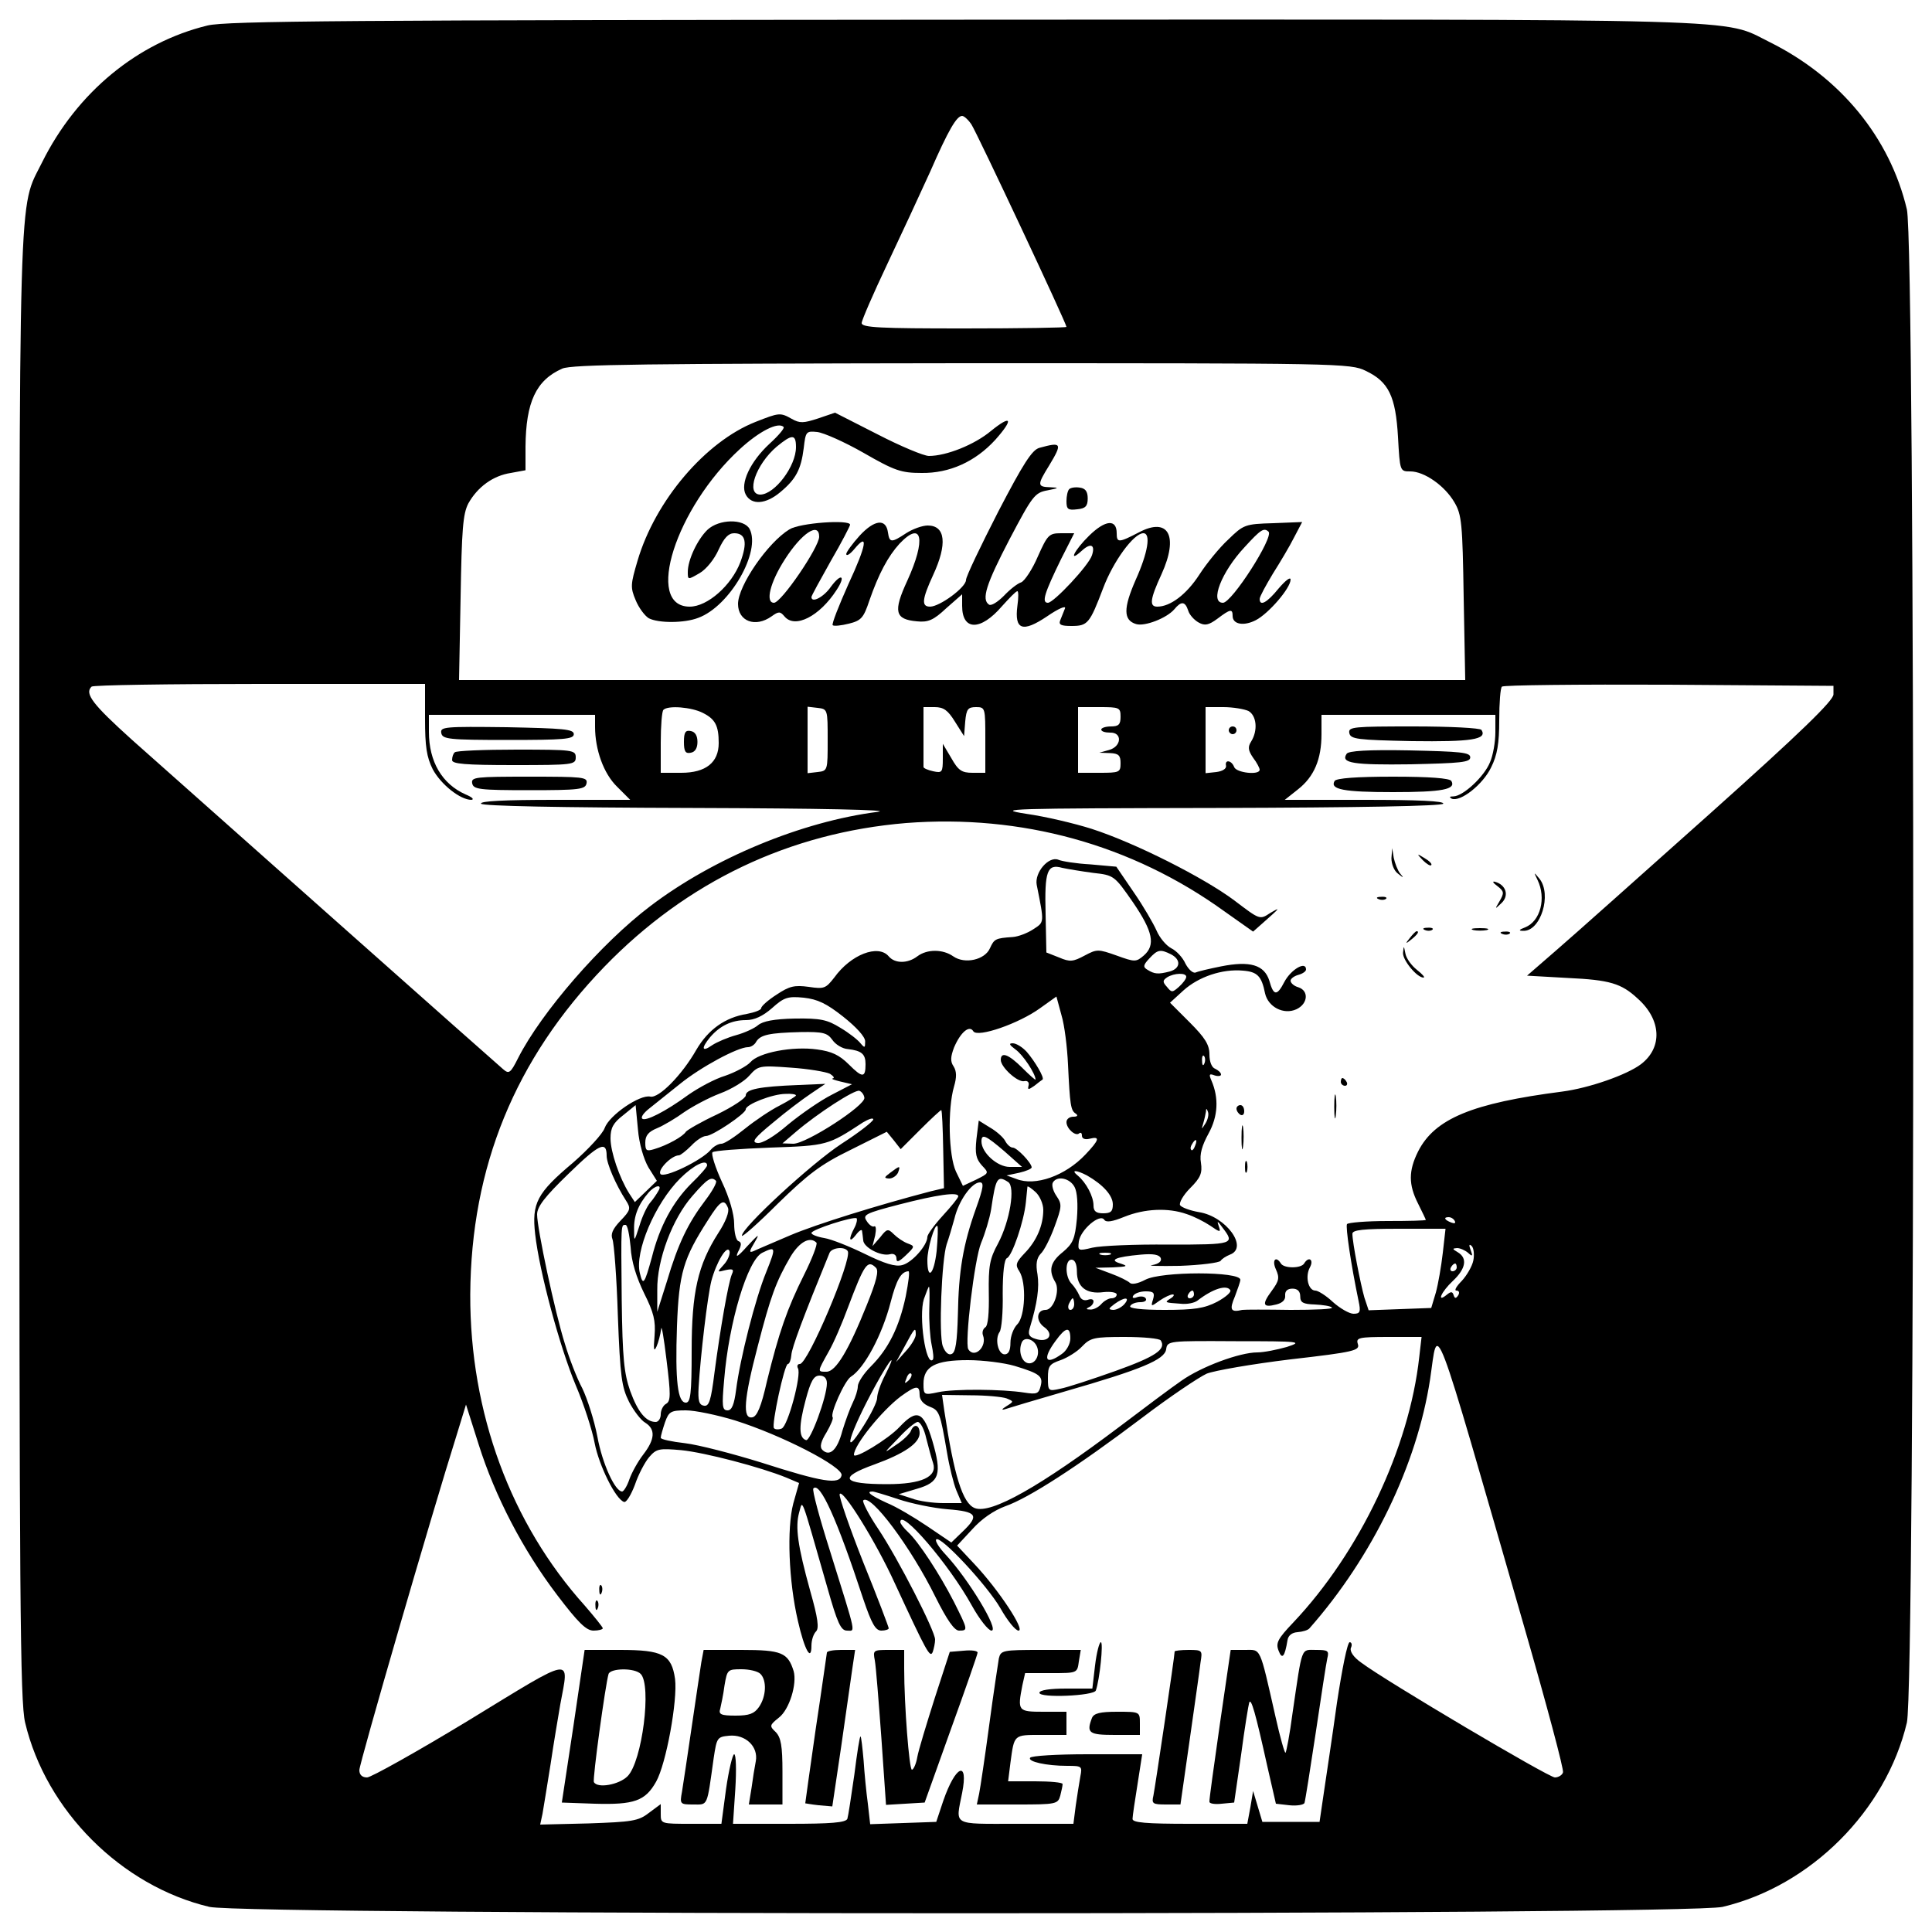 <svg version="1" xmlns="http://www.w3.org/2000/svg" width="666.667" height="666.667" viewBox="0 0 500 500"><path d="M53.7 6.6C35.6 11 19.9 23.9 10.9 42 4.7 54.6 5 42.3 5 250c0 164.3.2 190.3 1.5 195.8 5.4 22.8 24.9 42.3 47.7 47.7 9.5 2.2 382.1 2.2 391.6 0 22.8-5.4 42.3-24.9 47.7-47.7 2.2-9.5 2.2-382.1 0-391.6-4.4-18.6-17.2-34.2-35.5-43.3-12.6-6.2-.2-5.9-208.5-5.8-159.1.1-190.9.3-195.8 1.5zm197.7 25.6c1.5 2.3 24.6 51.5 24.6 52.4 0 .2-11.9.4-26.5.4-21.6 0-26.5-.2-26.5-1.4 0-.7 3-7.6 6.6-15.2 3.6-7.6 8.6-18.4 11.1-23.9 4.8-11 6.9-14.5 8.3-14.5.5 0 1.6 1 2.4 2.2zM353.5 96c5.9 2.8 7.7 6.6 8.3 17.1.5 8.9.5 8.9 3.2 8.9 3.6 0 8.9 3.7 11.4 8 1.9 3.2 2.1 5.5 2.4 24.7l.4 21.3H118.8l.4-21.3c.3-17.7.6-21.7 2-24.4 2.4-4.3 6.4-7.2 11-7.9l3.8-.7v-6.1c.1-11.5 2.7-17.2 9.5-20.2 2.4-1.1 22-1.3 103.4-1.4 98.1 0 100.6 0 104.6 2zM110 186c0 7.2.4 9.9 2 13.1 2.1 3.9 7.1 7.9 10 7.9.8-.1.2-.7-1.5-1.4-6.1-2.7-9.5-8.5-9.5-16.2V185h43v3.1c0 5.9 2.2 12.1 5.7 15.5l3.4 3.4h-19.6c-12.8 0-19.4.3-19 1 .4.6 19.9 1 54.8 1.1 33.1.1 51.8.5 47.9 1-19.7 2.5-42.6 12-58.9 24.4-12.7 9.6-28.2 27.5-34.2 39.3-2 4-2.4 4.2-3.9 2.9-1.8-1.5-77.1-68.4-96-85.2-10.2-9.2-12.4-12-10.5-13.8.3-.4 19.9-.7 43.5-.7H110v9zm364.5-6.3c0 1.6-8.3 9.7-32 30.9-17.6 15.7-35.4 31.6-39.7 35.3l-7.6 6.6 10.6.6c10.8.5 13.8 1.4 18 5.3 6.2 5.5 6.5 12.7.9 17-3.7 2.8-13.5 6.2-20.4 7.1-23.3 3-33 7-37.3 15.5-2.5 5-2.5 8.6 0 13.5 1.1 2.2 2 4.1 2 4.2 0 .2-4.5.3-9.9.3-5.5 0-10.2.4-10.5.8-.4.7 1 10.3 3 19.9.6 2.8.4 3.3-1.3 3.3-1.1 0-3.5-1.4-5.3-3-1.8-1.7-3.9-3-4.6-3-1.8 0-2.7-3.6-1.4-6 1.1-2-.3-3-1.5-1-.8 1.3-5.2 1.3-6 0-1.3-2.1-2.4-.9-1.3 1.5 1 2.2.8 3-1.1 5.6-2.6 3.5-2.3 4.4 1.2 3.5 1.6-.4 2.4-1.2 2.3-2.3-.1-1.2.6-1.8 1.9-1.8 1.3 0 2 .7 2 2 0 1.6.7 2 3.8 2.1 2 .1 4.1.4 4.4.8.4.4-4.4.6-10.7.6-6.3-.1-11.9-.1-12.5 0-3 .7-3.4 0-1.9-3.5.7-1.9 1.4-3.8 1.4-4.3 0-2.2-20.5-2.2-24.6 0-1.9 1-3.5 1.3-4 .8s-2.7-1.6-4.9-2.4l-4-1.5 4.5-.1c3.7-.2 4.1-.3 2-1-3.1-.9-1.4-1.7 5.2-2.3 3.3-.3 4.8 0 5.2.9.3.8-.5 1.5-2.2 1.8-1.5.2 1.7.3 7.2.2 5.4-.2 10.1-.8 10.5-1.3.3-.5 1.4-1.2 2.4-1.6 4.9-1.8-1-9.9-8-11-2.3-.4-4.5-1.2-4.9-1.8-.3-.6.8-2.6 2.6-4.4 2.7-2.7 3.2-3.9 2.8-6.6-.4-2.2.3-4.5 2-7.6 2.4-4.4 2.7-9.1.7-13.7-.7-1.6-.5-1.8.8-1.3.9.3 1.7.2 1.7-.2 0-.5-.7-1.1-1.5-1.5-.9-.3-1.5-1.8-1.5-3.7 0-2.5-1.1-4.3-5.1-8.3l-5.1-5.1 3.5-3.2c3.9-3.5 10-5.6 15.4-5.1 3.7.3 4.8 1.4 5.7 5.9.8 3.5 4.8 5.6 8.1 4.1 3-1.4 3.3-4.8.5-5.7-1.1-.3-2-1.1-2-1.7 0-.5.9-1.2 2-1.5 1.1-.3 2-.9 2-1.4 0-2.3-3.9 0-5.6 3.2-1.9 3.7-2.8 3.7-3.9-.3-1.3-4.1-5-5.2-12.5-3.7-3 .6-6 1.3-6.6 1.6-.7.2-1.8-.8-2.6-2.3-.7-1.6-2.4-3.4-3.7-4-1.3-.7-3-2.7-3.8-4.6-.8-1.8-3.4-6.3-5.9-9.9l-4.5-6.6-6.7-.6c-3.7-.2-7.4-.8-8.3-1.2-2.5-1-6.2 3.3-5.6 6.5 2 10 2 9.6-.9 11.5-1.5 1-3.9 1.9-5.3 2-4.5.3-4.8.5-5.9 2.9-1.3 3-6.5 4.2-9.5 2.1-2.7-1.9-6.8-1.9-9.3 0-2.5 1.9-5.8 1.9-7.4 0-2.7-3.2-9.8-.5-14.1 5.5-2.2 2.8-2.6 3-6.6 2.4-3.7-.5-5-.2-8.3 2-2.2 1.4-4 3-4 3.5s-1.7 1.1-3.7 1.5c-5.6.9-10 4-13.1 9.3-3.7 6.5-9.7 12.6-11.9 12.1-2.7-.6-10.6 4.8-11.8 8.1-.5 1.5-4.3 5.6-8.2 9-9.4 7.9-10.7 10.5-9.8 18.5 1.1 9.8 6.4 29.3 10.5 39.1 2.1 4.9 4.3 11.7 4.9 15 1.1 5.7 5.4 14.5 7.6 15.2.6.2 1.8-1.8 2.8-4.4.9-2.7 2.6-5.9 3.7-7.2 1.9-2.2 2.6-2.3 8.3-1.8 6.1.6 20.6 4.4 27.2 7.1l3.3 1.4-1.5 5.3c-1.7 6.5-1.2 20.1 1.2 30.4 1.7 7.5 3.5 10.7 3.5 6.4 0-1.4.5-3 1.2-3.7.8-.8.5-3.4-1.5-10.4-3.3-11.9-3.9-16.6-2.9-20.3 1-3.4.2-5.4 7.3 19.3 2.6 9.2 3.5 11.2 5.1 11.2 2.2 0 2.6 1.8-4.3-20.3-2.8-8.8-4.8-16.2-4.4-16.5 1.7-1.8 6.1 7.9 12.9 28.6 2.2 6.5 3.2 8.2 4.7 8.2 1 0 1.9-.3 1.9-.6s-2.9-8-6.6-17.1c-3.6-9.1-6.3-17-6.1-17.6.6-1.8 9.4 12.3 14.3 23.1 8.3 17.9 9.1 19.4 9.8 17.7.3-.9.6-2.3.6-3.2 0-2.2-9.5-20.8-14.7-28.6-2.5-3.7-4.2-7.1-3.9-7.4 1.9-1.9 12.4 12.2 18.7 25 3 6 4.9 8.7 6.1 8.7 2.4 0 2.3-.2-1.3-7.4-3.8-7.4-9.2-15.6-11.9-18.1-1.1-1-2-2.2-2-2.6 0-3.7 12.6 10.9 18.5 21.6 2 3.6 4.3 6.5 5.1 6.5 2.1 0-6-13.4-11.9-19.7-1.7-1.8-2.8-3.6-2.4-3.9 1.1-1.1 13.2 11.9 16.6 17.8 1.8 3.2 3.9 5.8 4.7 5.8 1.8 0-5.1-10.5-11.4-17.2l-4.5-4.8 3.9-4.2c2.4-2.7 5.6-4.9 8.6-6 6-2.1 18.6-10.2 35.4-22.9 7.1-5.4 14.7-10.5 16.7-11.4 2-.8 11.8-2.5 21.7-3.7 16.6-1.9 18-2.3 17.4-4-.5-1.6.2-1.8 8-1.8h8.5l-.6 5.2c-2.6 23.6-15.4 50.5-32.6 68.7-4 4.2-4.6 5.3-3.8 7.3.9 2.4 1.6 1.6 2.3-2.7.2-1.3 1.2-2 2.6-2.1 1.3-.1 2.7-.5 3.1-1 16.3-18.5 27.8-42.3 31.2-64.4 2.2-14.6 0-20.5 24.5 64.5 5.7 19.8 10.2 36.6 9.9 37.2-.2.7-1.2 1.3-2.1 1.3-1.6 0-43.7-24.9-50.1-29.7-2-1.4-3-2.9-2.7-3.8.4-.8.2-1.5-.3-1.5-.6 0-2 7.1-3.3 15.7-1.2 8.7-2.8 19.2-3.4 23.3l-1.1 7.5h-14.8l-1.2-4-1.2-4-.7 4.2-.8 4.3h-14.9c-11.3 0-14.9-.3-14.8-1.3 0-.6.6-4.7 1.3-9l1.2-7.7h-14.2c-7.9 0-14.5.4-14.8.9-.7 1 4.2 2.1 9.6 2.1 3.8 0 3.9.1 3.4 2.7-.3 1.6-.8 4.9-1.2 7.6l-.6 4.7h-14.9c-16.7 0-15.6.6-13.9-8 1.7-8.6-1.7-7.2-4.9 2.1l-1.8 5.4-8.5.3-8.6.3-.6-5.3c-.4-2.9-.9-8-1.1-11.2-.3-3.3-.6-6.1-.8-6.2-.2-.2-.9 4.3-1.6 9.9-.8 5.6-1.6 10.8-1.8 11.4-.4 1-4.3 1.3-15.1 1.3h-14.5l.6-9c.3-4.9.2-9-.3-9-.4 0-1.4 4.1-2.1 9l-1.2 9h-7.8c-7.8 0-7.9 0-7.9-2.5v-2.6l-3.1 2.3c-2.7 2.1-4.4 2.3-15.6 2.7l-12.5.3.6-2.8c.3-1.6 1.2-7.4 2.1-12.9.8-5.5 2-12.4 2.5-15.4 2.3-12.5 4-12.8-23.5 4C108 453.3 96 460 95 460c-1.3 0-2-.7-2-1.9 0-1.7 18.5-65.5 25.3-87.1l2.3-7.5 3.3 10.4c4.2 13.3 11.4 27.2 20.3 38.9 5.4 7.1 7.5 9.2 9.4 9.2 1.3 0 2.4-.3 2.4-.6s-2.1-2.9-4.6-5.8c-19.2-21.3-29.8-50-29.7-80.6.2-33 11.6-60.9 34.7-84.8 21.4-22.1 48-34.7 78.1-37.2 29.8-2.3 58.3 5.5 82.3 22.8l7.5 5.3 2.6-2.3c4.4-3.9 4.7-4.2 1.8-2.5-2.7 1.8-2.7 1.7-9.3-3.3-7.9-5.9-25.7-14.9-36.9-18.5-4.4-1.4-12-3.2-17-3.9-8.3-1.3-4.3-1.4 49.2-1.5 37.6-.1 58.4-.5 58.8-1.1.4-.7-6.6-1-20.2-1h-20.8l3.4-2.7c4.2-3.3 6.1-7.8 6.1-14.3v-5h45v4.5c0 2.5-.6 6-1.4 7.8-1.5 3.7-6.9 8.7-9.4 8.8-1.1 0-1.2.2-.5.6 2.3.9 8.1-3.7 10.2-8.1 1.6-3.2 2.1-6.2 2.1-12.2 0-4.5.3-8.4.7-8.7.3-.4 19.8-.6 43.2-.5l42.6.3v2.2zm-292.6 4.8c3.2 1.6 4.1 3.3 4.1 7.8 0 5-3.3 7.7-9.7 7.7H171v-7.8c0-4.3.3-8.2.7-8.5 1.2-1.2 7.3-.7 10.2.8zm32.3 7c0 7.9 0 8-2.6 8.3l-2.6.3v-17.2l2.6.3c2.6.3 2.6.4 2.6 8.3zm32.9-4.8l2.4 3.8.3-3.8c.3-3.2.7-3.7 2.8-3.7 2.4 0 2.4.2 2.4 8.5v8.5h-3.3c-2.8 0-3.7-.6-5.5-3.8l-2.2-3.7v3.8c0 3.6-.2 3.8-2.5 3.3-1.4-.3-2.5-.8-2.5-1.1V183h2.9c2.3 0 3.4.8 5.2 3.7zm42.9-1.2c0 2-.5 2.5-2.5 2.5-1.4 0-2.5.4-2.5.8 0 .5 1 .8 2.3.8 3.2-.1 3 3.6-.3 4.5l-2.5.7 2.8.1c2.2.1 2.7.6 2.7 2.6 0 2.4-.3 2.5-5.5 2.5H279v-17h5.5c5.2 0 5.5.1 5.5 2.5zm33.1-1.5c2.1 1.2 2.5 5 .7 7.9-.9 1.4-.8 2.3.5 4.2 1 1.3 1.7 2.7 1.7 3.1 0 1.5-6.1.8-6.6-.7-.7-1.8-2.5-2-2.1-.3.1.8-1 1.4-2.5 1.6l-2.8.3V183h4.6c2.5 0 5.4.5 6.5 1zm-40.2 41.9c5.4.6 5.5.7 10.3 7.6 5.2 7.6 5.9 11.1 2.8 13.8-2 1.7-2.3 1.7-7 0-4.8-1.7-5.1-1.7-8.3 0-3 1.6-3.8 1.7-6.6.5l-3.3-1.3-.2-10c-.3-11.1.4-13 4.3-11.9 1.4.3 5 .9 8 1.3zm20.2 21.1c2.6 1.4 2.4 3.6-.3 4.4-3.1.8-4 .7-5.8-.4-1.2-.7-1.2-1.2.4-2.9 2.2-2.4 2.9-2.5 5.7-1.1zm3.9 5.8c0 .5-.8 1.6-1.9 2.6-1.7 1.5-1.9 1.5-3.1 0-1.2-1.3-1.1-1.7.1-2.5 1.8-1.1 4.9-1.2 4.9-.1zm-88.8 10.3c3.4 2.7 5.7 5.2 5.7 6.4 0 1.7-.1 1.8-1.2.5-.7-.9-3-2.7-5.2-4-3.4-2.1-5.1-2.5-11.8-2.4-5.4.1-8.3.7-9.5 1.7-.9.8-3.5 2-5.7 2.6-2.2.6-5 1.8-6.2 2.6-2.7 1.9-2.9.8-.5-2.1 2.5-2.9 5.5-4.4 9.3-4.4 2.1 0 4.3-1 6.7-3.1 3.1-2.8 4.1-3.1 8.2-2.7 3.6.4 5.9 1.5 10.2 4.9zm58.2 12.4c.5 10.5.7 11.9 2 12.7.7.5.4.8-.6.8s-1.8.6-1.8 1.4c0 1.7 2.4 3.8 3.3 2.9.4-.3.7-.1.7.6 0 .8.8 1.1 2 .8 2.8-.7 2.5.3-1.1 4.1-5.2 5.5-13 8.3-17.9 6.3l-2.5-.9 3.3-.7c1.7-.4 3.2-1 3.2-1.4-.1-1.2-3.8-5.1-4.9-5.1-.6 0-1.5-.8-2-1.8-.5-.9-2.3-2.5-3.9-3.4l-2.9-1.8-.6 4.8c-.4 3.8-.1 5.1 1.4 6.8 1.9 2 1.9 2-1.5 3.7l-3.4 1.6-1.8-3.7c-1.9-4.1-2.2-16.2-.5-22 .7-2.4.7-3.9-.1-5.2-.9-1.3-.8-2.5.1-4.9 1.7-4 4-5.9 5-4.2 1.1 1.7 11.8-2 17.3-6l4.2-3 1.3 4.8c.8 2.6 1.5 8.4 1.7 12.8zm-61-6.4c.8 1.2 2.6 2.3 4 2.4 3.6.4 4.6 1.3 4.6 3.9 0 3.6-.8 3.6-4.3.1-2.5-2.5-4.5-3.4-8.2-3.9-6.4-.9-15.2.8-17.3 3.3-.9 1-3.9 2.6-6.5 3.5-2.7.8-6.9 3.1-9.5 4.9-6 4.4-11.2 7-12 6.2-.4-.4.4-1.5 1.8-2.6s5-4 8-6.4c5.3-4.3 14.9-9.5 17.6-9.5.7 0 1.7-.6 2.1-1.4 1.1-1.8 3.4-2.3 11.5-2.5 5.8-.1 6.9.2 8.2 2zm96.3 6.1c-.3.8-.6.5-.6-.6-.1-1.1.2-1.7.5-1.3.3.3.4 1.2.1 1.9zm-96.9 2.7c.9.6 1.3 1.1.7 1.2-.5.1.4.4 2 .8l3 .7-5.2 2.7c-2.8 1.4-7.9 4.9-11.3 7.7-3.7 3.2-6.8 5-8 4.8-1.6-.2-.8-1.3 4.1-5.3 3.3-2.8 7.7-6.1 9.8-7.5l3.7-2.5-7 .3c-10.1.4-13.6 1.1-13.6 2.7 0 .7-3.3 2.9-7.4 4.9-4.1 1.9-7.7 4-8.1 4.5-.7 1.2-4.8 3.5-8.2 4.5-2 .6-2.3.4-2.3-1.7 0-1.8.8-2.8 3-3.7 1.7-.7 4.9-2.6 7.1-4.2 2.2-1.5 6.3-3.7 9.2-4.8 3-1.1 6.4-3.2 7.6-4.6 2.3-2.6 2.6-2.7 10.7-2.1 4.6.3 9.2 1.1 10.2 1.6zm8.9 6.2c.3 2-15 11.9-18.4 11.9l-2.8-.1 3.5-3c5.5-4.7 15.2-11 16.4-10.6.6.2 1.2 1 1.3 1.8zm-17.7-.6c0 .2-1.9 1.4-4.2 2.6-2.4 1.2-6.4 3.9-9 6-2.6 2.1-5.3 3.9-6.1 3.9-.8 0-2 .7-2.7 1.5-2.3 2.8-12.3 7.6-13.1 6.3-.7-1.1 2.9-4.8 4.8-4.8.4 0 1.9-1.2 3.2-2.5 1.3-1.4 3-2.5 3.8-2.5 1.7 0 10.3-5.8 10.3-6.9 0-1.3 7-4 10.3-4 1.5-.1 2.7.1 2.7.4zm-38.2 18.6l2.2 3.5-2.9 2.8-2.8 2.7-1.5-2.3c-2.5-4-4.8-10.7-4.8-14.2 0-2.7.7-4 3.3-6l3.2-2.6.6 6.3c.3 3.7 1.5 7.7 2.7 9.8zm76.3-4.6l.2 10-3.4.8c-13.4 3.5-29.6 8.5-36.4 11.4-4.4 1.9-8.7 3.7-9.5 4.1-1.2.5-1.1 0 .3-2.3 1.4-2.4 1.1-2.2-1.9 1-2.4 2.7-3.2 3.2-2.4 1.5.9-1.7 1-2.5.1-2.8-.6-.2-1.1-2.2-1.1-4.5 0-2.4-1.2-6.7-3.2-10.9-1.7-3.7-2.8-7.2-2.4-7.6.4-.4 7.1-.9 14.9-1.2 14.8-.5 15-.6 24-6.5 1.5-.9 2.7-1.3 2.7-.8s-3.7 3.4-8.2 6.3c-7.8 5.1-25.8 21.7-25.8 23.8 0 .5 4.2-3.2 9.3-8.3 7.8-7.6 11-10.1 18.8-13.9l9.4-4.7 1.8 2.2 1.8 2.3 5.2-5.2c2.8-2.8 5.2-5 5.3-4.9.2.1.4 4.7.5 10.2zm67.9-6.8c-1.1 1.7-1.1 1.7-.6 0 .3-1 .6-2.4.7-3 0-.9.2-.9.5 0 .3.7 0 2-.6 3zm-52 7.3l4.5 4h-3.2c-3.2 0-7.3-3.7-7.3-6.6 0-2.1 1.1-1.6 6 2.6zm49.3-1.5c-.3.9-.8 1.4-1 1.1-.3-.3-.2-.9.2-1.5.9-1.6 1.5-1.3.8.4zM157 299.1c0 2 2.3 7.4 5 11.6 1.3 2 1.2 2.5-1.4 5.2-2.1 2.2-2.6 3.5-2.1 4.8.4 1 1.1 9.9 1.4 19.8.6 15.9 1 18.5 2.9 22.3 1.2 2.3 3.1 4.8 4.2 5.4 2.7 1.7 2.5 4.3-.5 8.2-1.4 1.8-3 4.7-3.6 6.4-.6 1.8-1.5 3.2-1.9 3.2-1.8 0-5.1-7.1-6.4-14.2-.8-4.2-2.6-9.8-3.9-12.5-1.4-2.6-3.4-7.8-4.5-11.5-2.6-8.2-7.2-29.9-7.2-33.5 0-2 2-4.6 8.1-10.5 7.9-7.7 9.9-8.7 9.9-4.7zm26 2.5c0 .4-1.8 2.5-4.1 4.7-4.8 4.8-8.2 11.1-10.2 19.1-1.9 6.9-2.3 7.5-3.1 4.1-1.4-5.5 3.9-18 10.4-24.5 3.5-3.5 7-5.2 7-3.4zm98.3 2.6c4.2 2.4 6.7 5.2 6.7 7.5 0 1.8-.5 2.3-2.5 2.3-1.8 0-2.5-.5-2.5-2 0-2.4-1.9-5.9-4-7.7-2-1.6-.6-1.6 2.3-.1zm-96 1.4c.3.4-.9 2.6-2.8 5.1-4.4 5.8-7 11.1-9.9 20.9l-2.5 7.9v-5.7c-.1-7.7 3.9-18.4 9.1-24.3 3.9-4.5 4.9-5.1 6.1-3.9zm75.6.3c1.9 1.2.5 10-2.6 15.9-2.2 4-2.5 5.9-2.4 12.9.1 5.1-.2 8.4-.9 8.8-.6.4-.9 1.3-.6 2.1 1.1 2.9-2.2 6.1-3.8 3.6-1-1.7 1.6-23.4 3.3-27.5 1-2.4 2.2-6.3 2.6-8.7 1.2-8.2 1.6-8.9 4.4-7.1zm17.2 1.3c.7 1.3.9 4.5.6 8.2-.5 5.2-1 6.4-3.6 8.6-3.3 2.6-3.8 4.8-2 7.8 1.3 2.1-.4 7.2-2.5 7.2-2.4 0-2.6 2.9-.3 4.5 2.6 1.9 1 4.1-2.3 3-1.7-.5-2-1.2-1.5-2.8 2-6.6 2.5-10.5 2-13.9-.5-2.7-.2-4.2.8-5.3.9-.8 2.5-4 3.6-7 1.9-5.2 2-5.8.5-8-.9-1.3-1.3-2.9-.9-3.5 1.1-1.8 4.4-1.1 5.6 1.2zm-25.5 5.5c-3.4 9.5-4.5 16.3-4.7 27.5-.2 7.2-.6 9.8-1.6 10.2-.8.4-1.7-.4-2.3-2-1.1-2.8-.3-22.5 1-26.4.5-1.4 1.4-4.4 2-6.6 1.1-4.7 4.5-9.4 6.6-9.4 1.1 0 .9 1.4-1 6.7zm-82.2-4.5c-.4.7-1.3 2.1-2.1 3-.8.9-2.1 3.6-2.8 6-1.4 4.3-1.4 4.3-1.4 1-.1-3.5 1.1-6.5 3.7-9.5 1.7-2 3.7-2.3 2.6-.5zm99.6 4.9c0 4-1.7 8-4.8 11.2-2.3 2.4-2.5 3.1-1.4 4.7 1.9 3 1.5 11.7-.5 13.7-1 1-1.8 3.1-1.8 4.8 0 2-.5 3-1.5 3-1.7 0-2.6-4-1.3-5.8.5-.7.9-5.1.8-9.9 0-5.5.4-8.9 1.1-9.2 1.3-.5 4.4-9.4 4.9-14.5.2-2 .4-3.8.4-4 .1-.2 1 .4 2.1 1.4 1.1 1 2 3.1 2 4.6zm-22-3.5c0 .4-1.8 2.6-4 5s-4 4.9-4 5.5c0 2.2-4 6.7-6.5 7.3-1.8.5-4.6-.4-9.7-2.9-3.9-1.9-8.6-3.8-10.5-4.1-1.8-.3-3.3-.9-3.3-1.3 0-.9 11-4.4 11.7-3.8.2.3 0 1.4-.6 2.5-1.6 3-1.3 4 .4 1.8.8-1.1 1.6-1.6 1.6-1 .1.5.2 1.6.3 2.4.1 1.8 4.5 4.2 6.9 3.6 1-.3 1.7.2 1.7 1.1 0 1.1.6.9 2.4-.8 2.4-2.3 2.4-2.4.5-3.1-1.1-.4-2.7-1.5-3.6-2.4-1.5-1.5-1.8-1.4-3.5.8l-2 2.3.7-2.8c.3-1.6.2-2.6-.3-2.3-.4.2-1.3-.4-1.9-1.4-1.1-1.6-.4-2 8.5-4.3 9.7-2.5 15.2-3.3 15.2-2.1zm-59.6 3c.4 1-.6 3.6-2.5 6.5-5.3 8.3-6.9 15.3-6.9 30.5 0 11.1-.3 13.4-1.5 13.4-2.1 0-2.8-5.5-2.3-19.8.5-13.8 1.7-17.6 8-27.4 3.2-5.1 4.2-5.7 5.2-3.2zm118.7 1.6c1.9.6 4.6 2 6.1 3 2.6 1.8 2.8 1.8 2.2.1-.5-1.4-.3-1.4.9.3 3.4 4.4 3.1 4.5-13.8 4.5-8.8-.1-17.7.3-19.8.8-3.7.9-3.8.8-3.5-1.6.4-3 5.5-7.4 6.6-5.6.5.7 2 .5 5.2-.8 5.2-2.1 11.3-2.4 16.1-.7zm69.4 1.8c.3.6-.1.7-.9.4-1.8-.7-2.1-1.4-.7-1.4.6 0 1.3.4 1.6 1zm-213.3 6.7c.2 3.8 1.5 7.9 3.5 12 2.5 5 3 7.1 2.7 11-.3 3.5-.2 4.3.5 2.8.5-1.1 1-3.1 1.2-4.5.1-1.4.7 2.2 1.4 8 1.1 8.9 1.1 10.6-.1 11.3-.8.4-1.4 1.7-1.4 2.7 0 1.1-.6 2-1.3 2-2.5 0-4.6-2.5-6.6-8-1.6-4.6-2-8.4-2.2-23.5-.2-20.2-.2-19.5 1-19.5.5 0 1 2.6 1.3 5.7zm79.2 1.1c-.7 6.1-2.4 7.7-2.4 2.3 0-2.9 1.9-9.5 2.6-8.8.2.2.1 3.1-.2 6.5zm131 .4c-.4 3.5-1.2 8.1-1.8 10.3l-1.2 4-8.1.3-8.1.3-1.1-3.3c-1-3.5-3.1-14.2-3.1-16.5 0-1 2.8-1.3 12-1.3h12.1l-.7 6.2zm-162.1-2.6c.3.4-1.1 4.1-3.2 8.3-4.4 8.8-6.5 14.9-9.6 27.5-1.5 6.7-2.6 9.2-3.8 9.4-2.6.5-2.2-4.7 1.4-18.4 3.3-12.8 4.7-16.7 8.5-23.2 2.3-3.8 5-5.3 6.7-3.6zm170 4.6c-.3 1.5-1.7 3.9-3 5.3-1.4 1.4-2 2.5-1.4 2.5.7 0 .9.5.5 1.2-.6.9-.9.9-1.2 0-.3-1-.7-1-1.8-.1-2.7 2.2-1.4-.8 1.6-3.6 3.4-3.2 3.8-5.9 1.3-7.4-1.5-.9-1.5-1-.2-1.1.8 0 2.1.6 2.8 1.2 1.2 1.1 1.3.9.7-.7-.5-1.3-.4-1.7.3-1 .5.5.7 2.2.4 3.7zm-193.9 1c-1.9 2.1-1.9 2.1.4 1.5 1.9-.4 2.2-.2 1.6 1.1-.9 2.1-3 14.1-4.5 25.5-.9 7.2-1.4 8.7-2.7 8.5-1.3-.2-1.6-1.3-1.4-4.8.5-8.3 2.3-23.5 3.3-27.5 1.3-4.9 4.1-9.5 4.7-7.7.2.7-.4 2.3-1.4 3.4zm10.9 2c-2.8 6.8-6.8 22.5-7.8 30.5-.5 3.8-1.1 5.3-2.2 5.3-1.4 0-1.5-1.1-.9-7.8 1.2-15 6.1-31.2 9.9-33 3.5-1.7 3.6-1.5 1 5zm21.1-5.4c1.2 2-10.3 29.2-12.4 29.2-.6 0-.8.5-.5 1.1 1 1.6-2.6 15-4.2 15.6-.7.3-1.7.3-2-.1-.7-.7 2.7-16.6 3.6-16.6.4 0 .8-1.1.9-2.3.1-1.9 3.1-9.9 9.9-26.5.6-1.3 3.9-1.7 4.7-.4zm67.9.9c-.7.2-1.9.2-2.5 0-.7-.3-.2-.5 1.2-.5s1.9.2 1.3.5zm-8.6 4.4c0 4 2.5 5.9 6.9 5.3 1.9-.2 3.4.1 3.4.6 0 .6-.6 1-1.4 1-.7 0-1.9.7-2.6 1.5-.7.8-2 1.5-2.9 1.4-1 0-1.1-.2-.3-.6.6-.2 1.2-.9 1.2-1.5s-.7-.7-1.5-.4c-1 .3-1.8-.1-2.2-1.2-.4-.9-1.3-2.3-2-3-1.7-1.8-1.7-6.2 0-6.2.9 0 1.4 1.2 1.4 3.1zm-52-1c.8.8.1 3.5-2.4 9.7-4.7 11.7-8 17.2-10.4 17.2-2.4 0-2.4.1.5-5.1 1.4-2.4 3.6-7.6 5-11.4 4.3-11.4 5.1-12.6 7.3-10.4zM377 328c0 .5-.5 1-1.1 1-.5 0-.7-.5-.4-1 .3-.6.8-1 1.1-1 .2 0 .4.4.4 1zm-142.6 7.5c-1.7 8-4.5 13.6-9 18.1-1.9 1.9-3.4 4.2-3.4 5.2 0 .9-.6 2.8-1.3 4.2-.7 1.4-1.9 4.7-2.7 7.3-1.3 5-3.3 6.8-5.2 4.9-.7-.7-.4-2.1 1.1-4.5 1.1-1.9 1.8-3.6 1.6-3.9-.8-.8 3.1-9.5 4.7-10.5 3.5-2.2 8.1-10.8 10.3-19.3 1.5-5.8 2.7-7.9 4.6-8 .4 0 0 2.9-.7 6.5zm6.1 3.2c-.1 3.2.2 7.4.6 9.3.4 1.9.6 3.6.3 3.9-1.8 1.8-3.7-11.3-2.3-15.7.6-1.7 1.2-3.2 1.3-3.2.2 0 .2 2.6.1 5.7zm77.9-4.8c.3.5-1.2 1.8-3.4 3-3.3 1.7-5.9 2.1-13.6 2.1-6.1 0-9.3-.4-8.9-1 .3-.6 1.5-1 2.6-1s1.8-.4 1.4-1c-.3-.5-1.3-.6-2.2-.3-1 .4-1.4.2-1-.4.4-.6 1.8-1.1 3.2-1.1 2.1 0 2.4.4 1.9 2.1-.6 1.9-.5 1.9 1.7.3 1.3-.9 2.8-1.6 3.4-1.6.5 0 .3.5-.5 1-1.7 1.1-1.7 1.1 2.5 1.4 1.7.2 3.6-.2 4.4-.8 4-3.1 7.6-4.2 8.5-2.7zM309 335c0 .5-.5 1-1.1 1-.5 0-.7-.5-.4-1 .3-.6.8-1 1.1-1 .2 0 .4.4.4 1zm-31 2.5c0 .8-.4 1.5-1 1.5-.5 0-.7-.7-.4-1.5.4-.8.8-1.5 1-1.5.2 0 .4.7.4 1.5zm13 0c-.7.8-2 1.5-2.9 1.5-1.3-.1-1.3-.3.3-1.5 2.6-1.9 4.2-1.9 2.6 0zm-54 7.9c0 .8-1.2 2.8-2.6 4.3l-2.5 2.8 2.3-4.2c2.5-4.7 2.8-5 2.8-2.9zm40 1c0 1.4-1 3.2-2.2 4-4.3 3.1-5.1 1.3-1.6-3.4 2.6-3.6 3.8-3.8 3.8-.6zm-8.6 2.2c.8 2.1-.5 4.5-2.3 4.2-1.7-.3-2.6-3.1-1.7-5.3.6-1.7 3.2-1 4 1.1zm32-1.7c1.5 2.3-1.4 4.2-11.7 7.9-6.2 2.2-12.6 4.3-14.3 4.6-3.1.7-3.2.6-3.2-2.8 0-3.1.4-3.6 3.3-4.6 1.7-.6 4.3-2.2 5.5-3.5 2.2-2.3 3.1-2.5 11.1-2.5 4.8 0 9 .4 9.3.9zm32.6 1.7c-2.5.7-5.9 1.4-7.6 1.4-4.6 0-14.5 3.7-19.6 7.3-2.5 1.7-9.7 7.1-15.9 11.8-20.7 15.6-33.4 22.8-37.6 21.2-3.2-1.2-5.4-8.5-7.9-25.1l-.6-4.2 7.4.1c4 0 8.2.4 9.3.8 1.9.8 1.9.8 0 2-1.3.8-1.4 1.1-.4.8.9-.3 7.9-2.4 15.5-4.6 19.8-5.7 25.8-8.2 26.2-10.9.3-2.2.6-2.2 18-2.1 16.8 0 17.5.1 13.2 1.5zM229 356c-1.1 2.1-2 4.7-2 5.8 0 1-1.6 4.2-3.5 7.2-5.9 9.4-3.8 2.1 3.1-10.5 3.9-7.1 5.7-9 2.4-2.5zm33.6-2.5c6.6 2 7.4 2.7 6.7 5.3-.5 1.9-1 2.1-4.2 1.6-5.7-.9-18.2-1-22.3-.1-3.7.8-3.8.7-3.8-2.2 0-4.5 3.1-6.1 11.5-6.1 3.9 0 9.4.7 12.1 1.5zm-27.5 3.8c-1 .9-1.1.8-.5-.6.3-1 .9-1.5 1.2-1.2.3.3 0 1.1-.7 1.8zm-21.1.7c0 3.5-4.3 15.1-5.4 14.7-1.9-.6-1.9-3.7-.1-10.4 1.3-4.9 2.1-6.3 3.6-6.3 1.2 0 1.9.7 1.9 2zm24 3c0 1.3 1 2.4 2.5 3 2.6 1 2.8 1.5 4.6 12 .6 3.6 1.7 8 2.4 9.7l1.4 3.3h-4.8c-2.6 0-6.3-.5-8.1-1.2l-3.4-1.1 4.7-1.4c5.9-1.7 6.5-3.8 4-12.4-2.3-7.7-4-8.4-8.5-3.6-3 3.2-11.8 8.5-11.8 7.2 0-2.5 7.2-11.4 12.1-15.1 4-2.9 4.9-3 4.9-.4zm-47.8 6.6c12.1 3.8 28 12 27.6 14.2-.5 2.5-4.9 1.8-20.8-3.3-7.4-2.3-16.3-4.6-19.7-5-3.5-.4-6.3-1-6.3-1.4 0-.5.5-2.2 1.1-4 1-2.8 1.5-3.1 5.4-3.1 2.4 0 8.1 1.2 12.7 2.6zm49.5 4.6c.6 2.4 1.4 5.3 1.8 6.5 1.1 3.5-3 5.4-11.9 5.4-11.7 0-12.8-1.7-3.3-5.1 7.7-2.8 11.7-5.5 11.7-8.1 0-2.2-1.5-2.6-2.3-.5-.3.7-2 2.4-3.9 3.6-3.3 2.3-3.3 2.3.7-1.8 2.1-2.3 4.4-4.2 5-4.2.7 0 1.7 1.9 2.2 4.2zm-7.2 15.8c3.3 1.1 9 2.3 12.8 2.6 7.6.6 8.2 1.6 3.8 5.8l-2.9 2.8-6.2-4.2c-3.4-2.3-8.1-5.1-10.6-6.1-4.1-1.9-5.4-2.9-3.6-2.9.4 0 3.4.9 6.7 2z"/><path d="M195.5 109.2c-12.9 5.1-25.9 20.3-30.5 35.9-1.8 6.1-1.9 6.9-.5 10.2.8 2 2.4 4.1 3.4 4.7 2.5 1.3 9.2 1.3 12.8-.1 8.2-3 16.3-17.2 13.3-23-1.5-2.7-7.9-2.6-10.9.2-2.6 2.5-5.1 7.8-5.1 10.9 0 2.1 0 2.1 3.1.3 1.7-1 3.8-3.6 4.9-6.1 1.4-3 2.5-4.2 4-4.2 3 0 3.5 2.4 1.6 7.5-2.3 6-8.5 11.5-13.1 11.5-11.8 0-3.6-25.6 13-40.8 5-4.6 9.9-7.1 11.3-5.7.3.3-1.3 2.2-3.6 4.3-5.1 4.7-7.7 10.4-6.2 13.2 1.5 2.8 5.2 2.5 8.9-.6 4.1-3.4 5.4-5.9 6.1-11.4.5-4.3.6-4.5 3.5-4.2 1.7.2 7.1 2.6 12 5.4 8 4.6 9.7 5.2 15 5.2 7.2.1 13.9-2.9 19.1-8.6 4.8-5.4 4.2-6.6-1.1-2.3-4.3 3.6-11.6 6.5-16.1 6.5-1.3 0-7.3-2.5-13.3-5.6l-11-5.6-4.4 1.5c-3.7 1.2-4.7 1.3-6.8.1-3-1.7-3.3-1.6-9.4.8zm10.5 6.5c0 5-5.5 12.2-9.2 12.3-3.9 0-1.2-7.8 4.2-12.4 4-3.3 5-3.3 5 .1zM269 115.9c-1.9.5-4.2 4.1-10.7 16.6-4.5 8.8-8.3 16.7-8.3 17.6 0 1.9-6.8 6.9-9.3 6.9-2.3 0-2.1-1.9.8-8.2 3.7-8 3.2-12.8-1.4-12.8-1.4 0-3.9.9-5.6 2-3.8 2.5-4.3 2.5-4.7-.2-.5-3.7-3.5-3.3-7.3.8-1.9 2.1-3.5 4.3-3.5 4.8.1.6 1 0 2.1-1.3 3.7-4.5 3.2-1.1-1.5 9-2.5 5.6-4.4 10.4-4.1 10.7.3.3 2.2.1 4.2-.4 3.2-.8 3.8-1.5 5.3-6 2.4-6.9 4.8-11.4 7.8-14.7 5.9-6.2 6.9-1.1 2 9.6-3.7 8-3.2 10 2.5 10.5 2.9.3 4.3-.3 7.6-3.4l4.1-3.6v3c0 6.5 4.8 6.5 10.3.1 1.9-2.1 3.6-3.9 4-3.9.3 0 .3 1.7 0 3.8-.8 6.2 1.3 7 7.7 2.7 2.9-2 5-2.9 4.6-2-.3.8-.9 2.2-1.2 3-.5 1.2.2 1.5 2.9 1.5 4.2 0 4.7-.6 8.2-9.8 2.6-6.9 7.9-14.2 10.4-14.2 2 0 1.2 5-2 12.1-3.2 7.3-3.2 10.4.1 11.4 2.2.7 7.9-1.5 9.9-3.8 1.8-2.2 2.8-2.1 3.6.3.3 1.1 1.6 2.5 2.7 3.1 1.6.9 2.6.7 4.9-1 3.3-2.5 3.9-2.6 3.9-.7 0 2.2 2.9 2.7 6 1.1 3.3-1.7 9-8.3 9-10.5 0-.8-1.3.2-3.1 2.3-3 3.7-4.9 4.7-4.9 2.7 0-.6 1.6-3.5 3.4-6.5 1.9-3 4.4-7.2 5.5-9.4l2.1-4-7.5.3c-7.3.2-7.7.4-11.6 4.2-2.3 2.1-5.7 6.3-7.5 9.1-3.3 5.1-7.5 8.3-10.9 8.3-2.1 0-1.9-1.9 1.1-8.4 4.5-9.9 1.8-14.9-5.9-10.8-5.2 2.7-5.7 2.7-5.7.2 0-3.7-2.9-3.5-7.1.6-3.9 3.8-5.6 7.3-1.9 3.9 2.3-2.1 3.5-1.5 2.6 1.2-.8 2.6-9.9 12.3-11.4 12.3-1.7 0-.9-2.5 3.4-11.3l3.4-6.7h-3.4c-3.1 0-3.5.4-6 6-1.4 3.3-3.4 6.3-4.3 6.7-1 .3-3 1.9-4.5 3.5-1.6 1.6-3.2 2.6-3.8 2.3-2.1-1.3-.8-5.3 5.3-17 5.9-11.2 6.5-12 9.8-12.6 3-.6 3.1-.7.7-.8-3.4-.1-3.4-.6-.3-5.6 3.5-5.8 3.3-6.2-2.5-4.6zm59.3 21.7c1.4 1.4-9.5 18.4-11.8 18.4-3.5 0-.4-8 5.6-14.4 4.2-4.6 5-5.1 6.2-4z"/><path d="M276.7 126.6c-.4.4-.7 1.8-.7 3.1 0 2.1.4 2.4 2.8 2.1 2.1-.2 2.7-.8 2.7-2.8 0-1.8-.6-2.6-2-2.8-1.2-.2-2.4 0-2.8.4zM204.3 137c-5.6 3.4-13.3 14.6-13.3 19.3 0 4.5 4.5 6.2 8.7 3.2 1.8-1.3 2.2-1.3 3.3 0 2.7 3.3 9.1 0 13.5-6.8 2.5-3.8 1.2-4.5-1.5-.8-1.8 2.6-5 4.3-5 2.6 0-.3 2.3-4.5 5-9.3 2.8-4.8 5-9.1 5-9.4 0-1.4-13-.5-15.7 1.2zm7.7 1.9c0 2.7-9.8 17.1-11.7 17.1-2.3 0-1-5.3 2.8-11.2 4.4-6.9 8.9-9.8 8.9-5.9zM114.2 189.7c.3 1.6 1.8 1.8 17.3 1.8 14.4 0 17-.2 17-1.5s-2.7-1.5-17.3-1.8c-16.2-.2-17.3-.1-17 1.5zM117.7 194.7c-.4.3-.7 1.2-.7 2 0 1 3.3 1.3 16 1.3 15.3 0 16-.1 16-2s-.7-2-15.3-2c-8.5 0-15.7.3-16 .7zM122.2 202.7c.3 1.6 1.8 1.8 14.8 1.8s14.5-.2 14.8-1.8c.3-1.6-.9-1.7-14.8-1.7s-15.1.1-14.8 1.7zM349.2 189.7c.3 1.6 2 1.8 16.2 2.1 15.3.2 19.6-.4 18-2.9-.3-.5-8.2-.9-17.5-.9-15.7 0-17 .1-16.7 1.7zM348.5 195.1c-1.6 2.4 1.7 2.9 16.6 2.7 12.9-.3 15.4-.5 15.4-1.8s-2.5-1.5-15.7-1.8c-10.7-.2-15.9.1-16.3.9zM345.4 202.1c-1.3 2.2 2.3 2.9 15.1 2.9s16.4-.7 15.1-2.9c-.5-.7-5.6-1.1-15.1-1.1s-14.6.4-15.1 1.1zM360.1 222.1c0 1.5.7 3.3 1.7 4 1.5 1.2 1.6 1.2.5-.1-.6-.8-1.3-2.6-1.6-4l-.4-2.5-.2 2.6zM368.2 222.6c1 1 2 1.6 2.2 1.3.3-.3-.5-1.1-1.7-1.8-2.1-1.3-2.1-1.2-.5.5zM397.9 227.7c2.3 4.7.8 10.7-3.2 12.3-1.6.6-1.8.9-.5.9 4.5.2 7.5-9.4 4.2-13.5-1.5-1.8-1.5-1.8-.5.3zM387.5 229.3c1.8 1.4 1.8 1.8.6 3.9-1.3 2.2-1.3 2.2.5.5 2-1.9 1.2-4.7-1.7-5.5-.8-.2-.5.3.6 1.1zM356.8 232.7c.7.3 1.6.2 1.9-.1.4-.3-.2-.6-1.3-.5-1.1 0-1.4.3-.6.6zM368.8 240.7c.7.3 1.6.2 1.9-.1.4-.3-.2-.6-1.3-.5-1.1 0-1.4.3-.6.6zM381.3 240.7c.9.2 2.5.2 3.5 0 .9-.3.1-.5-1.8-.5-1.9 0-2.7.2-1.7.5zM364.9 242.7c-1.3 1.6-1.2 1.7.4.4 1.6-1.3 2.1-2.1 1.3-2.1-.2 0-1 .8-1.7 1.7zM388.8 241.7c.7.3 1.6.2 1.9-.1.4-.3-.2-.6-1.3-.5-1.1 0-1.4.3-.6.6zM363.1 246.6c-.1 1.9 3.6 6.4 5.3 6.4.5 0-.3-.9-1.7-2s-2.8-3-3-4.3c-.4-2-.4-2.1-.6-.1zM347 280c0 .5.5 1 1.1 1 .5 0 .7-.5.4-1-.3-.6-.8-1-1.1-1-.2 0-.4.4-.4 1zM345.3 286.5c0 2.7.2 3.8.4 2.2.2-1.5.2-3.7 0-5-.2-1.2-.4 0-.4 2.8zM320 286.9c0 .6.5 1.3 1 1.6.6.3 1-.1 1-.9 0-.9-.4-1.6-1-1.6-.5 0-1 .4-1 .9zM321.3 294.5c0 2.7.2 3.8.4 2.2.2-1.5.2-3.7 0-5-.2-1.2-.4 0-.4 2.8zM322.2 302c0 1.4.2 1.9.5 1.2.2-.6.2-1.8 0-2.5-.3-.6-.5-.1-.5 1.3zM155.1 411.6c0 1.1.3 1.4.6.6.3-.7.2-1.6-.1-1.9-.3-.4-.6.2-.5 1.3zM154.1 415.6c0 1.1.3 1.4.6.6.3-.7.2-1.6-.1-1.9-.3-.4-.6.2-.5 1.3zM283.4 431l-.7 6h-6.8c-4.2 0-6.9.4-6.9 1.1 0 1.4 14.1.8 14.6-.6 1-2.8 2-12.5 1.3-12.5-.4 0-1.1 2.7-1.5 6zM148.4 446.7l-3 19.8 8.5.3c10.2.3 13.1-.7 15.9-5.7 2.6-4.6 5.6-21.1 4.9-26.6-.9-6.3-3.2-7.5-14.2-7.5h-9.2l-2.9 19.7zm17.4-13.5c2.9 2.9.4 22.7-3.4 26.5-2.2 2.2-7.8 3.2-8.7 1.5-.4-.7 3-25.4 3.8-28 .6-1.5 6.7-1.6 8.3 0zM181.5 430.2c-.3 1.8-1.4 9.4-2.5 16.8s-2.2 15-2.5 16.7c-.6 3.2-.5 3.3 2.9 3.3 3.9 0 3.5.8 5.3-12 .8-5.3.9-5.5 4-5.8 4.2-.4 7.6 2.8 6.9 6.6-.3 1.5-.8 4.6-1.1 6.9l-.7 4.3h8.7v-8.5c0-6.7-.4-8.8-1.7-10.2-1.7-1.6-1.7-1.8.8-3.8 2.7-2.1 4.7-8.7 3.8-12-1.5-4.8-3.1-5.5-13.5-5.5h-9.8l-.6 3.2zm15.3 3c1.7 1.7 1.5 5.9-.4 8.6-1.2 1.7-2.5 2.2-6 2.2-3.8 0-4.5-.3-4-1.8.2-.9.8-3.6 1.1-6 .7-4.1.8-4.2 4.4-4.2 2 0 4.2.5 4.9 1.2zM214 427.7c-.1.5-1.3 9.3-2.9 19.8-1.5 10.4-2.7 19.1-2.7 19.2.1 0 1.6.3 3.5.5l3.5.3 2.3-15.5c1.2-8.5 2.5-17.6 2.9-20.3l.7-4.7h-3.7c-2 0-3.6.3-3.6.7zM226.4 429.7c.3 1.6 1 10.6 1.7 20.1l1.2 17.3 5-.3 5-.3 6.8-19c3.8-10.5 6.9-19.4 6.9-19.8 0-.5-1.6-.7-3.6-.5l-3.6.3-3.9 12c-2.1 6.6-4.2 13.5-4.5 15.2-.3 1.8-1 3.3-1.4 3.3-.7 0-2-16.8-2-26.2V427h-4.1c-3.9 0-4 .1-3.5 2.7z"/><path d="M258.5 429.2c-.2 1.3-1.4 9-2.5 17.3-1.1 8.2-2.3 16.2-2.6 17.7l-.6 2.8h10.5c10 0 10.5-.1 11.1-2.3.3-1.2.6-2.5.6-3 0-.4-3.2-.7-7.1-.7h-7l.6-4.8c1-7.4.8-7.2 8-7.2h6.5v-6h-6c-6.6 0-6.7-.2-5.4-6.9l.7-3.1h6.7c6.8 0 6.8 0 7.2-3l.5-3h-10.4c-9.8 0-10.3.1-10.8 2.2zM304 427.4c0 1.2-5.1 35.4-5.5 37.3-.5 2.1-.2 2.3 3.3 2.3h3.7l2.4-16.8c1.3-9.2 2.6-18.2 2.8-20 .5-3.1.5-3.2-3.1-3.2-2 0-3.6.2-3.6.4zM315.7 446.2c-1.5 10.6-2.8 19.7-2.7 20.1 0 .5 1.5.7 3.2.5l3.2-.3 1.8-12.4c.9-6.8 1.9-12.9 2.1-13.5.5-1.2 1.6 2.6 4.7 16.6l2.2 9.6 3.5.4c1.9.2 3.7-.1 3.9-.6.2-.6 1.5-8.8 2.9-18.1 1.4-9.4 2.7-18 3-19.3.5-2 .2-2.2-2.9-2.2-4 0-3.5-1.3-6.1 16.4-.7 5.4-1.6 10-1.8 10.2-.2.3-1.4-3.9-2.6-9.3-4.2-18.5-3.7-17.3-7.9-17.3h-3.7l-2.8 19.2zM282.6 444.6c-1.5 3.9-.8 4.4 5.9 4.4h6.5v-3c0-3 0-3-5.9-3-4.4 0-6 .4-6.5 1.6zM177 192c0 2.5.4 3.1 1.8 2.8 1.1-.2 1.7-1.2 1.7-2.8 0-1.6-.6-2.6-1.7-2.8-1.4-.3-1.8.3-1.8 2.8zM318 189c0 .5.5 1 1 1 .6 0 1-.5 1-1 0-.6-.4-1-1-1-.5 0-1 .4-1 1zM262.8 271.6c1.9 1.3 5.2 6.3 5.2 7.8 0 .2-1.5-1.1-3.4-3-3.6-3.6-5.6-4.3-5.6-2.1 0 1.9 4.4 5.9 6.1 5.5.8-.2 1.3.3 1.1 1.1-.3 1.2-.1 1.2 1.5.1 1-.8 1.9-1.5 2.1-1.6.6-.4-2-4.8-4.1-7.2-1.1-1.2-2.7-2.2-3.6-2.2-1.1 0-.9.4.7 1.6zM230.4 303.5c-1.6 1.2-1.7 1.4-.3 1.5.9 0 1.9-.7 2.3-1.5.7-1.9.5-1.9-2 0z"/></svg>